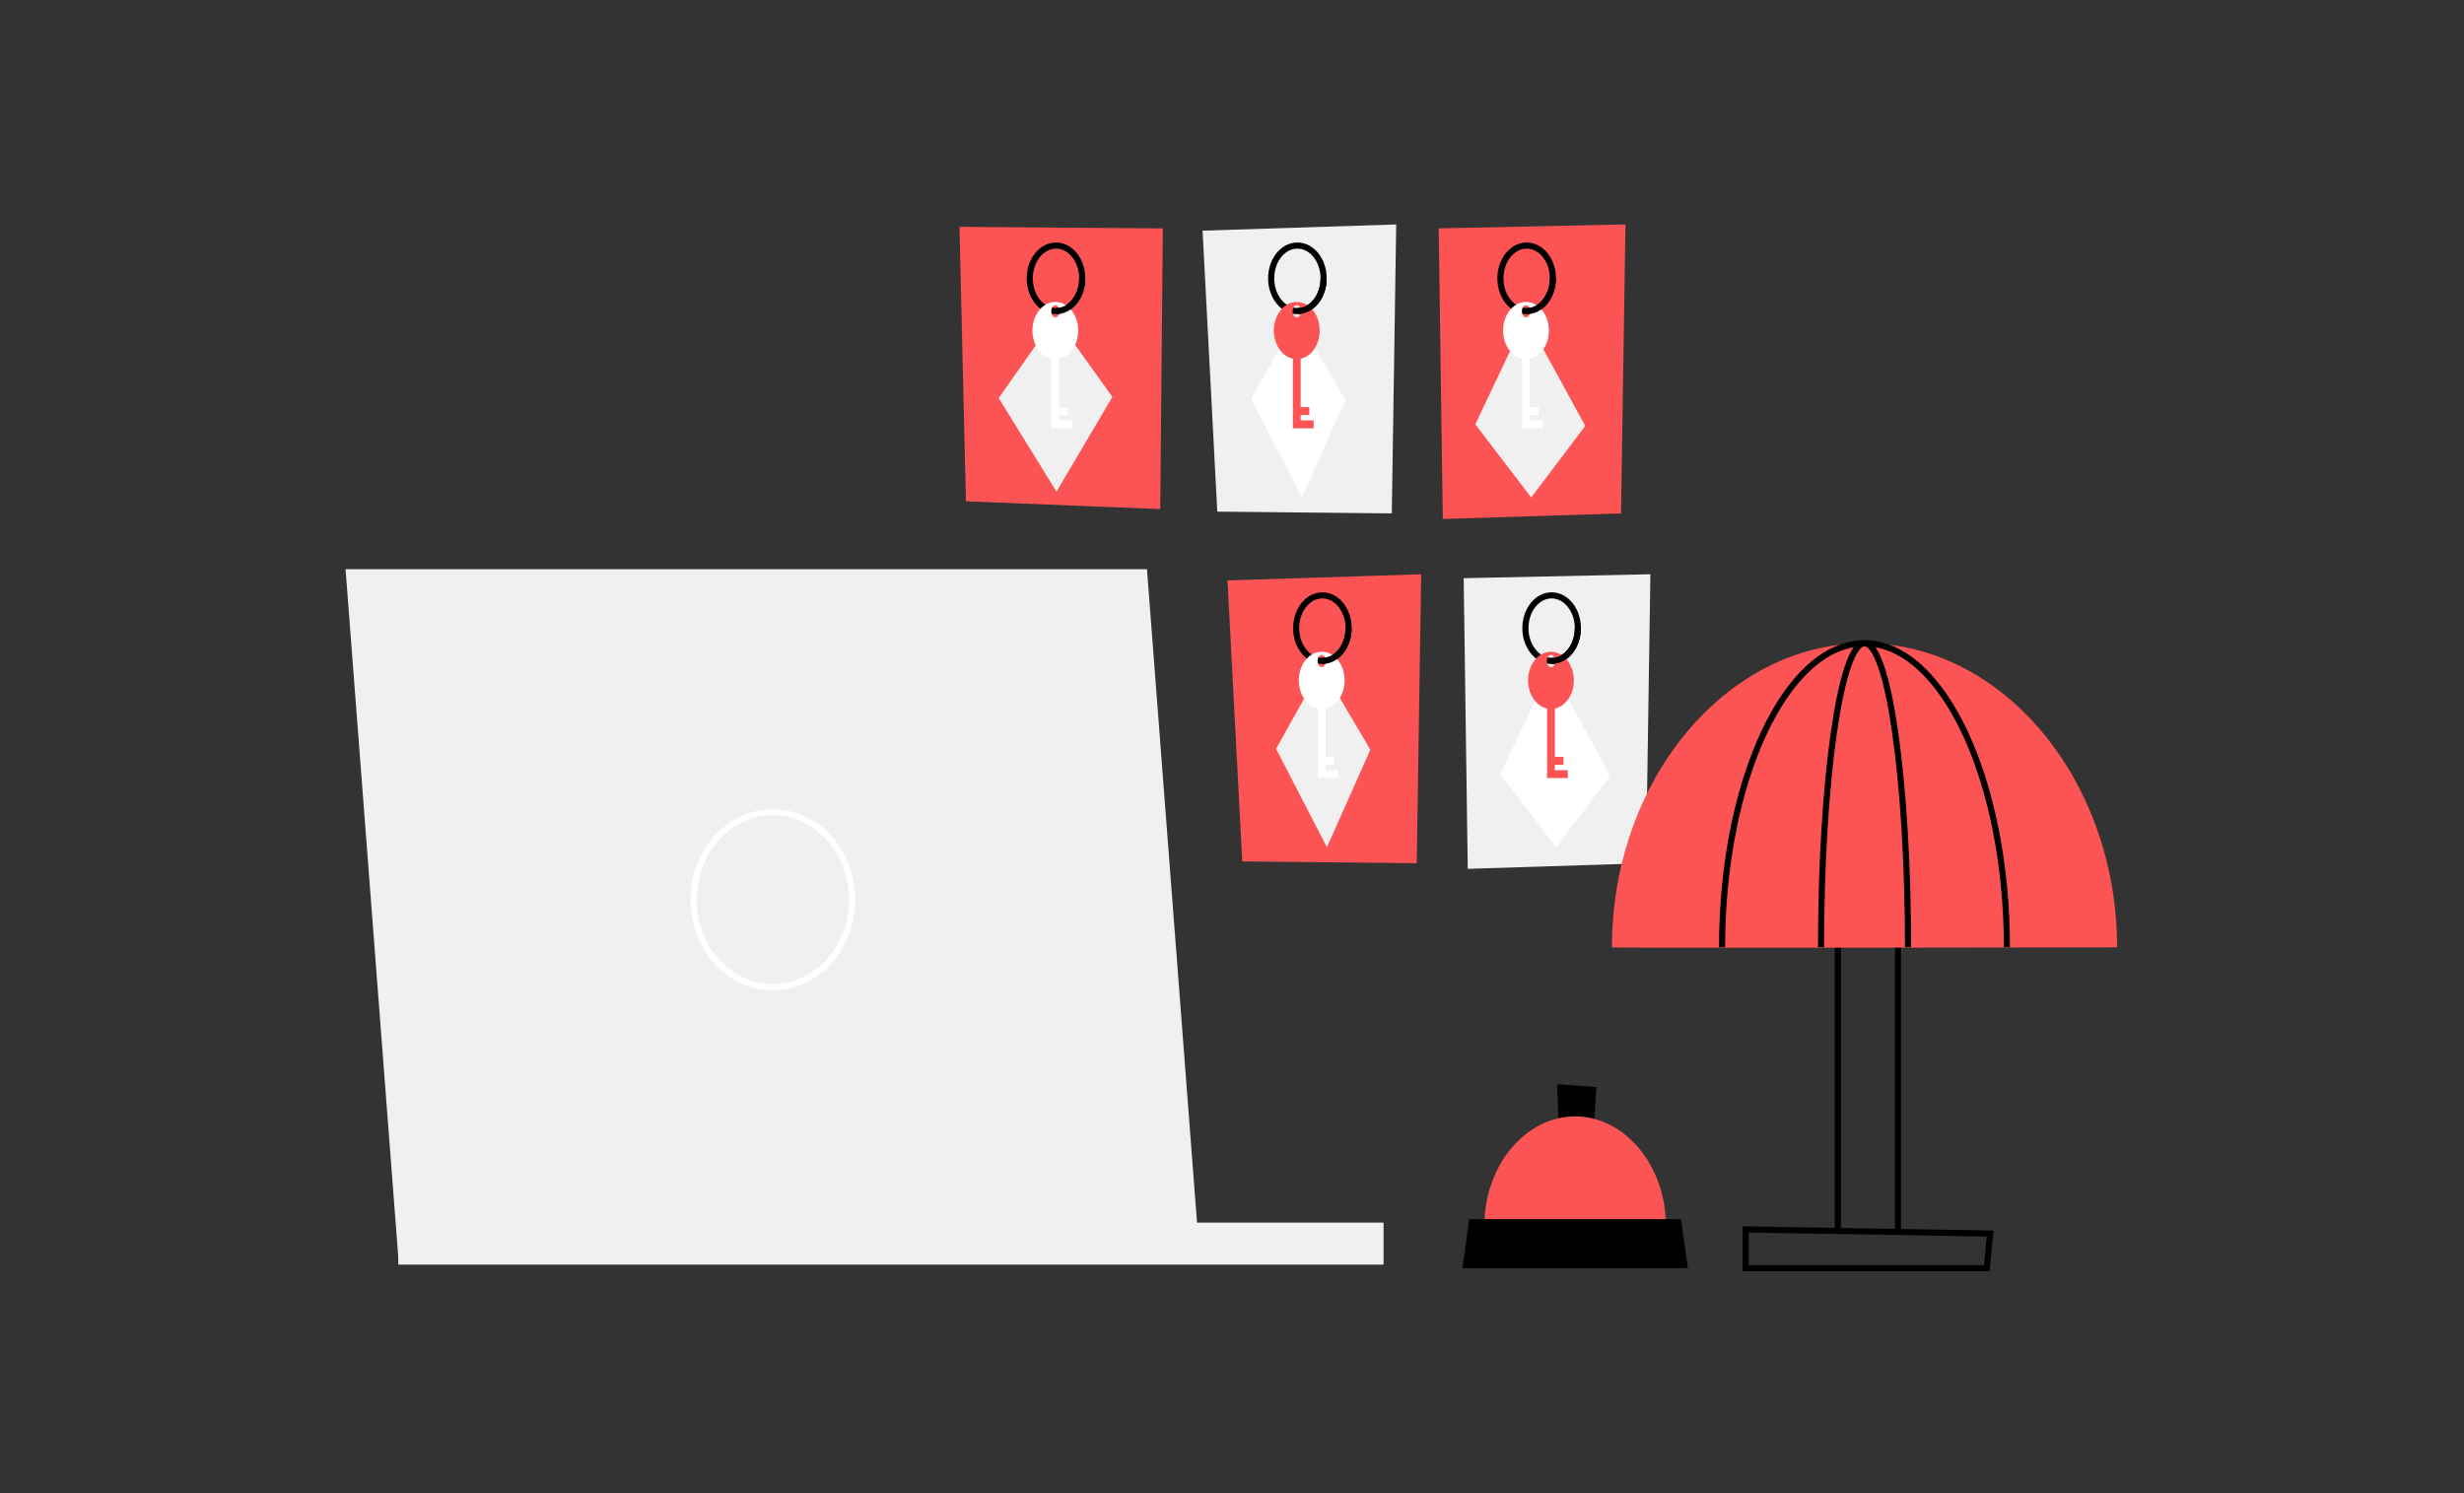 <svg width="330" height="200" viewBox="0 0 330 200" fill="none" xmlns="http://www.w3.org/2000/svg">
<rect x="0" y="0" width="330" height="200" fill="#333333" stroke="none"/>
<g clip-path="url(#clip0_1768_122675)">
<path d="M164.398 77.744L190.336 76.918L189.743 115.622L166.374 115.383L164.398 77.744Z" fill="#FC5454"/>
<path d="M170.906 100.303L177.015 89.362L183.529 100.425L177.714 113.48L170.906 100.303Z" fill="#F0F0F0"/>
<path d="M177.104 88.524C179.043 88.524 180.616 86.559 180.616 84.135C180.616 81.712 179.043 79.747 177.104 79.747C175.164 79.747 173.592 81.712 173.592 84.135C173.592 86.559 175.164 88.524 177.104 88.524Z" stroke="black" stroke-width="0.82" stroke-miterlimit="10"/>
<path d="M177.537 102.445H178.697V101.385H177.537V94.905C178.985 94.594 180.084 93.029 180.084 91.132C180.084 89.018 178.708 87.298 177.015 87.298C175.323 87.298 173.947 89.012 173.947 91.132C173.947 93.024 175.051 94.594 176.494 94.905V104.22H179.279V103.16H177.537V102.445ZM177.015 89.362C176.71 89.362 176.461 88.996 176.461 88.541C176.461 88.086 176.71 87.72 177.015 87.72C177.321 87.72 177.57 88.086 177.57 88.541C177.57 88.996 177.321 89.362 177.015 89.362Z" fill="white"/>
<path d="M177.104 88.524C179.045 88.524 180.616 86.56 180.616 84.135" stroke="black" stroke-width="0.82" stroke-miterlimit="10"/>
<path d="M196.029 77.445L221.035 76.918L220.447 115.622L196.573 116.377L196.029 77.445Z" fill="#F0F0F0"/>
<path d="M200.934 103.688L207.719 89.362L215.648 103.909L208.413 113.48L200.934 103.688Z" fill="white"/>
<path d="M207.808 88.524C209.748 88.524 211.32 86.559 211.32 84.135C211.32 81.712 209.748 79.747 207.808 79.747C205.868 79.747 204.296 81.712 204.296 84.135C204.296 86.559 205.868 88.524 207.808 88.524Z" stroke="black" stroke-width="0.82" stroke-miterlimit="10"/>
<path d="M208.241 102.445H209.401V101.385H208.241V94.905C209.689 94.594 210.788 93.029 210.788 91.132C210.788 89.018 209.412 87.298 207.72 87.298C206.027 87.298 204.651 89.012 204.651 91.132C204.651 93.024 205.755 94.594 207.198 94.905V104.22H209.983V103.16H208.241V102.445ZM207.72 89.362C207.414 89.362 207.165 88.996 207.165 88.541C207.165 88.086 207.414 87.72 207.72 87.72C208.025 87.72 208.274 88.086 208.274 88.541C208.274 88.996 208.025 89.362 207.72 89.362Z" fill="#FC5454"/>
<path d="M207.808 88.524C209.75 88.524 211.32 86.56 211.32 84.135" stroke="black" stroke-width="0.82" stroke-miterlimit="10"/>
<path d="M128.501 30.384L155.737 30.595L155.388 68.19L129.367 67.147L128.501 30.384Z" fill="#FC5454"/>
<path d="M133.755 53.32L141.345 42.512L148.979 53.165L141.495 65.854L133.755 53.32Z" fill="#F0F0F0"/>
<path d="M141.428 41.669C143.368 41.669 144.94 39.704 144.94 37.281C144.94 34.857 143.368 32.892 141.428 32.892C139.488 32.892 137.916 34.857 137.916 37.281C137.916 39.704 139.488 41.669 141.428 41.669Z" stroke="black" stroke-width="0.82" stroke-miterlimit="10"/>
<path d="M141.861 55.59H143.021V54.531H141.861V48.05C143.309 47.739 144.408 46.175 144.408 44.277C144.408 42.163 143.032 40.444 141.34 40.444C139.647 40.444 138.271 42.158 138.271 44.277C138.271 46.169 139.376 47.739 140.818 48.05V57.366H143.603V56.306H141.861V55.59ZM141.345 42.513C141.04 42.513 140.79 42.147 140.79 41.692C140.79 41.237 141.04 40.871 141.345 40.871C141.65 40.871 141.9 41.237 141.9 41.692C141.9 42.147 141.65 42.513 141.345 42.513Z" fill="white"/>
<path d="M141.429 41.669C143.371 41.669 144.941 39.706 144.941 37.281" stroke="black" stroke-width="0.82" stroke-miterlimit="10"/>
<path d="M161.059 30.895L186.991 30.062L186.403 68.767L163.028 68.528L161.059 30.895Z" fill="#F0F0F0"/>
<path d="M167.566 53.453L173.675 42.512L180.189 53.57L174.369 66.631L167.566 53.453Z" fill="white"/>
<path d="M173.758 41.669C175.698 41.669 177.27 39.704 177.27 37.281C177.27 34.857 175.698 32.892 173.758 32.892C171.818 32.892 170.246 34.857 170.246 37.281C170.246 39.704 171.818 41.669 173.758 41.669Z" stroke="black" stroke-width="0.82" stroke-miterlimit="10"/>
<path d="M174.196 55.59H175.356V54.531H174.196V48.05C175.644 47.739 176.743 46.175 176.743 44.277C176.743 42.163 175.367 40.444 173.675 40.444C171.982 40.444 170.606 42.158 170.606 44.277C170.606 46.169 171.711 47.739 173.153 48.05V57.366H175.938V56.306H174.196V55.59ZM173.675 42.513C173.369 42.513 173.12 42.147 173.12 41.692C173.12 41.237 173.369 40.871 173.675 40.871C173.98 40.871 174.229 41.237 174.229 41.692C174.229 42.147 173.98 42.513 173.675 42.513Z" fill="#FC5454"/>
<path d="M173.758 41.669C175.7 41.669 177.27 39.706 177.27 37.281" stroke="black" stroke-width="0.82" stroke-miterlimit="10"/>
<path d="M192.684 30.589L217.695 30.062L217.101 68.767L193.233 69.521L192.684 30.589Z" fill="#FC5454"/>
<path d="M197.588 56.838L204.379 42.512L212.307 57.054L205.072 66.631L197.588 56.838Z" fill="#F0F0F0"/>
<path d="M204.462 41.669C206.402 41.669 207.974 39.704 207.974 37.281C207.974 34.857 206.402 32.892 204.462 32.892C202.523 32.892 200.95 34.857 200.95 37.281C200.95 39.704 202.523 41.669 204.462 41.669Z" stroke="black" stroke-width="0.82" stroke-miterlimit="10"/>
<path d="M204.895 55.59H206.055V54.531H204.895V48.05C206.343 47.739 207.442 46.175 207.442 44.277C207.442 42.163 206.066 40.444 204.374 40.444C202.682 40.444 201.306 42.158 201.306 44.277C201.306 46.169 202.41 47.739 203.852 48.05V57.366H206.638V56.306H204.895V55.59ZM204.379 42.513C204.074 42.513 203.825 42.147 203.825 41.692C203.825 41.237 204.074 40.871 204.379 40.871C204.685 40.871 204.934 41.237 204.934 41.692C204.934 42.147 204.685 42.513 204.379 42.513Z" fill="white"/>
<path d="M204.462 41.669C206.404 41.669 207.974 39.706 207.974 37.281" stroke="black" stroke-width="0.82" stroke-miterlimit="10"/>
<path d="M153.612 76.246H46.281L53.411 169.295H160.742L153.612 76.246Z" fill="#F0F0F0"/>
<path d="M185.298 163.764H53.35V169.39H185.298V163.764Z" fill="#F0F0F0"/>
<path d="M103.512 132.222C109.377 132.222 114.131 126.978 114.131 120.509C114.131 114.041 109.377 108.797 103.512 108.797C97.647 108.797 92.893 114.041 92.893 120.509C92.893 126.978 97.647 132.222 103.512 132.222Z" stroke="white" stroke-width="0.82" stroke-miterlimit="10"/>
<path d="M254.191 165.132V98.456H246.141V164.891" stroke="black" stroke-width="0.82" stroke-miterlimit="10"/>
<path d="M215.886 126.89C215.886 104.547 231.155 86.166 249.713 86.166C268.272 86.166 283.541 104.547 283.541 126.89C283.541 126.89 215.891 127.018 215.891 126.89H215.886Z" fill="#FC5454"/>
<path d="M243.888 126.89C243.888 104.547 246.518 86.166 249.713 86.166C252.909 86.166 255.539 104.547 255.539 126.89" stroke="black" stroke-width="0.82" stroke-miterlimit="10"/>
<path d="M230.634 126.89C230.634 104.547 239.245 86.166 249.709 86.166C260.173 86.166 268.784 104.547 268.784 126.89" stroke="black" stroke-width="0.82" stroke-miterlimit="10"/>
<path d="M233.79 169.872H266.081L266.541 165.229L233.79 164.674V169.872Z" stroke="black" stroke-width="0.82" stroke-miterlimit="10"/>
<path d="M208.751 150.165L208.54 145.227L213.8 145.604L213.484 150.67L208.751 150.165Z" fill="black"/>
<path d="M210.953 164.174L198.797 164.313C198.797 164.268 198.797 164.219 198.797 164.174C198.797 156.146 204.284 149.538 210.953 149.538C217.622 149.538 223.109 156.146 223.109 164.174H210.953Z" fill="#FC5454"/>
<path d="M226.056 169.872H195.856L196.777 163.292H225.135L226.056 169.872Z" fill="black"/>
</g>
<defs>
<clipPath id="clip0_1768_122675">
<rect width="237.254" height="140.282" fill="white" transform="translate(46.281 30.062)"/>
</clipPath>
</defs>
</svg>

